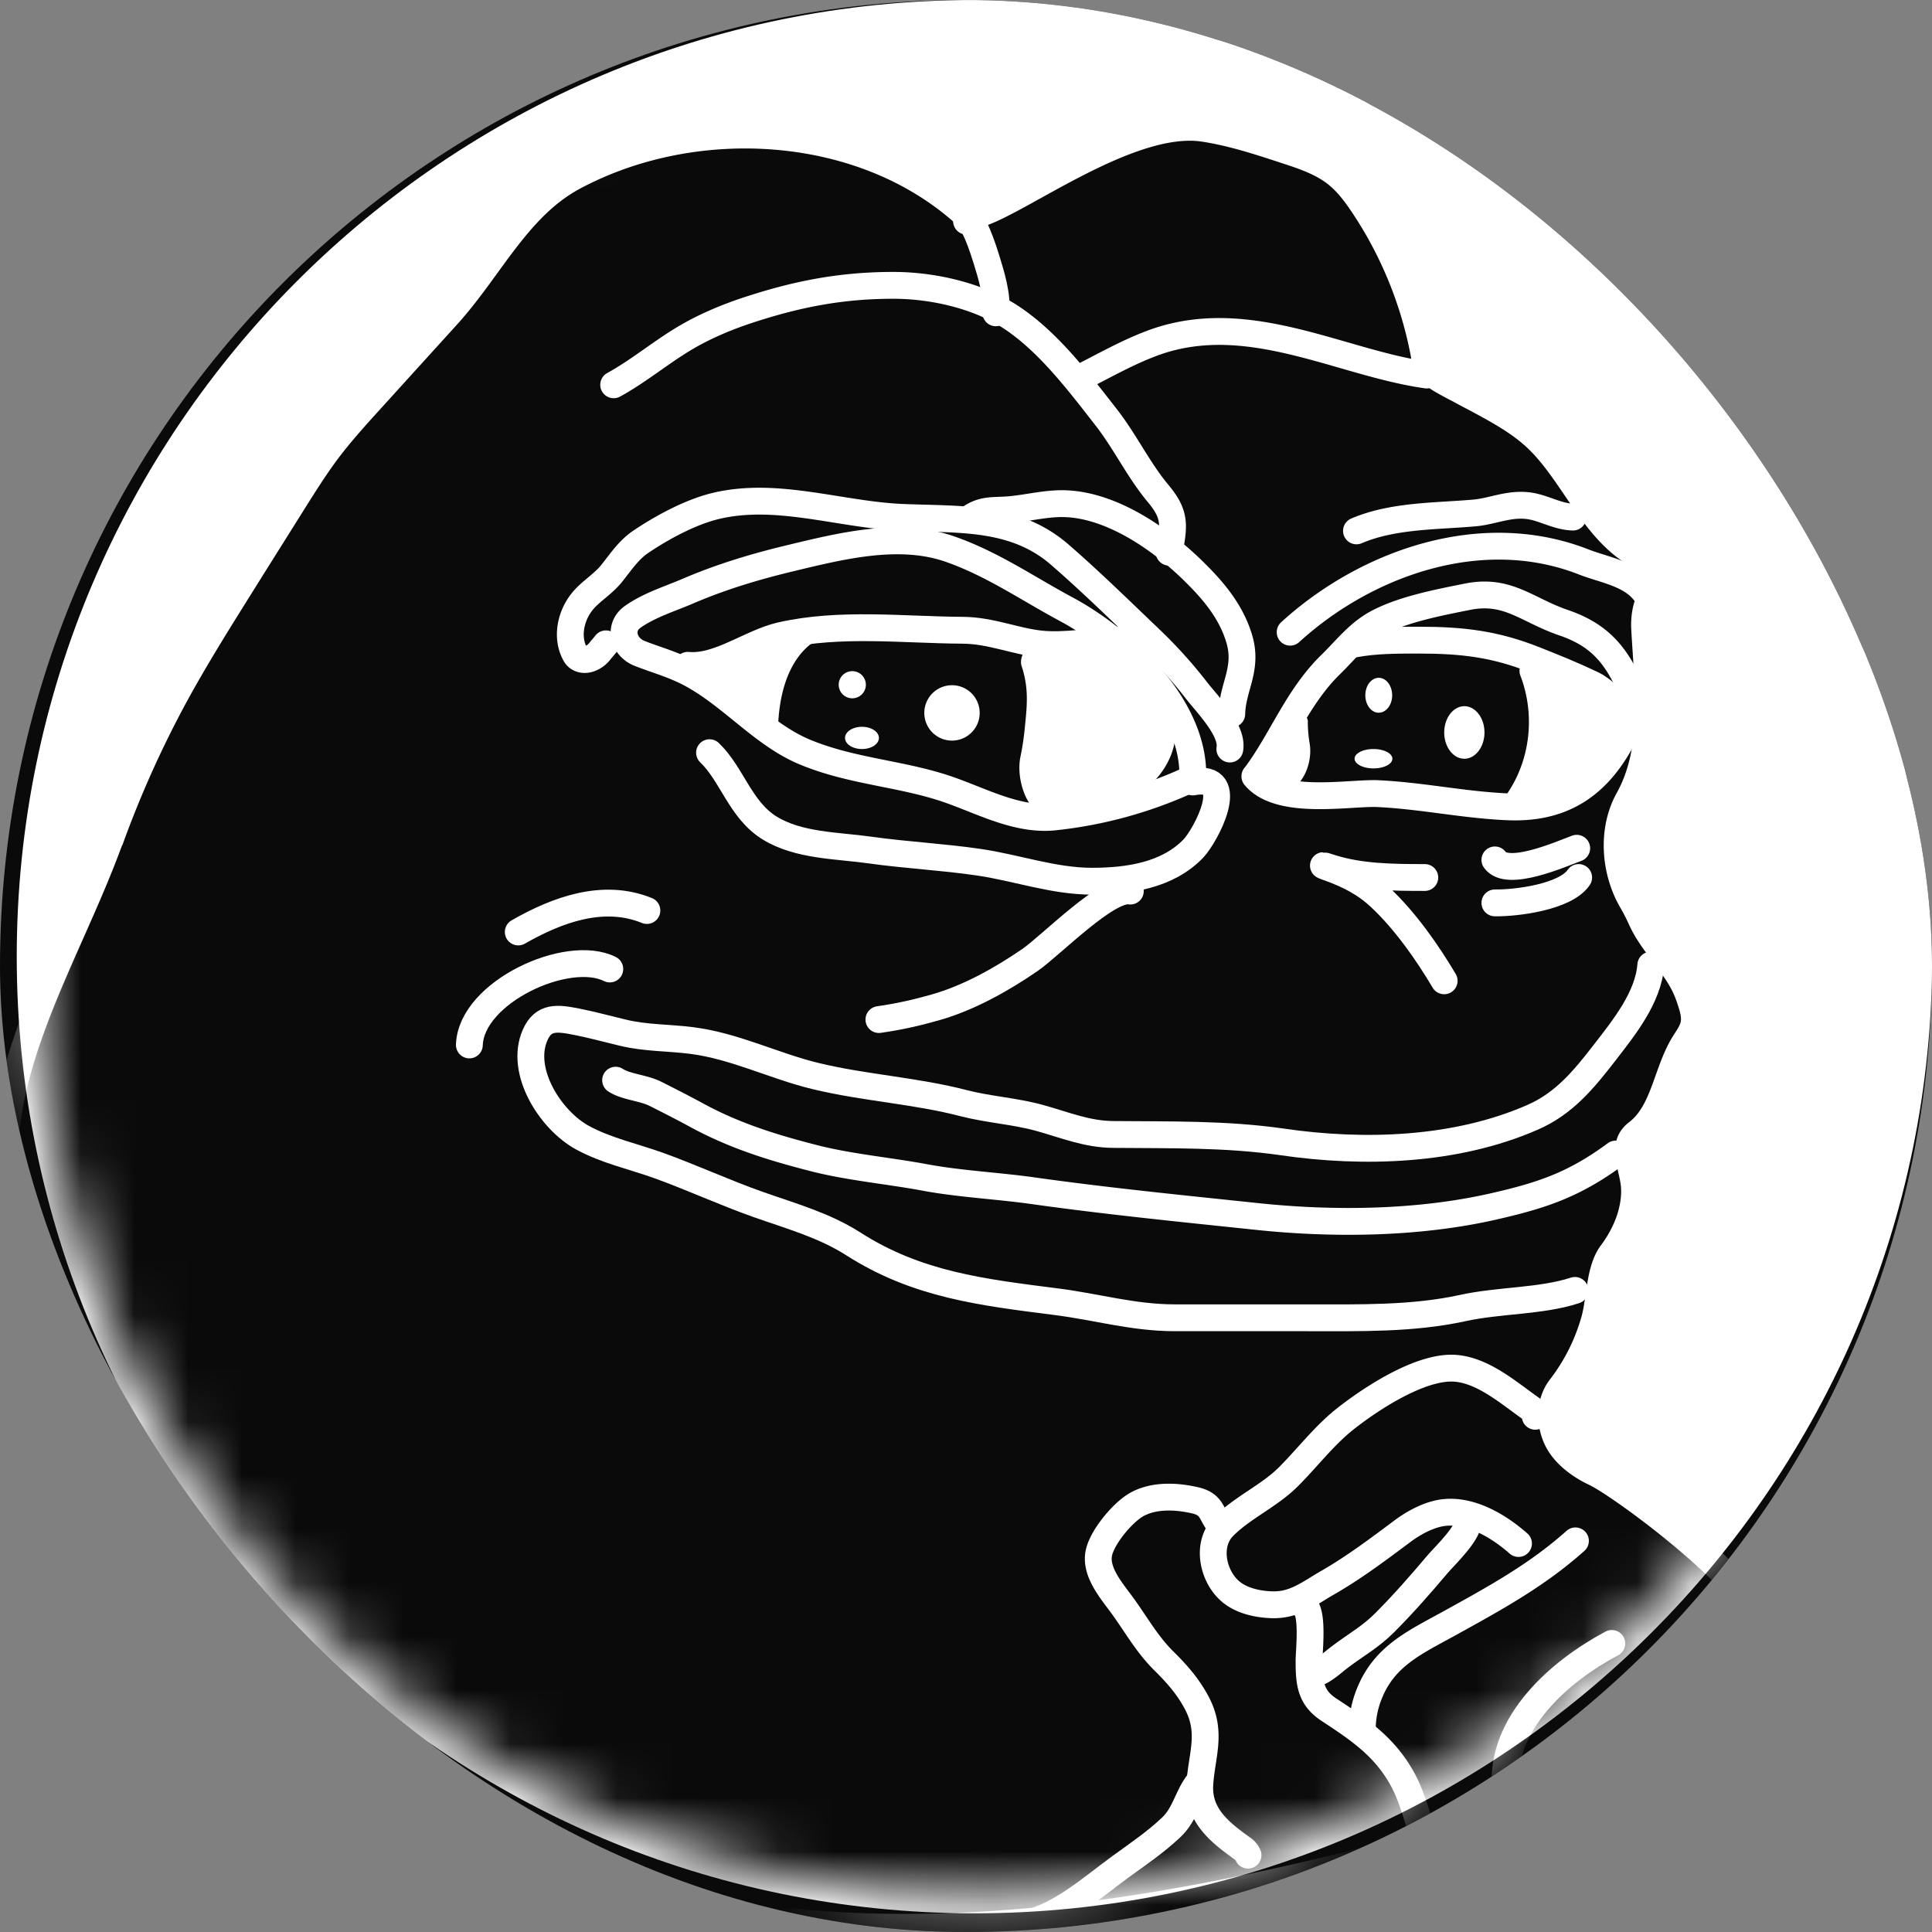 <svg width="36" height="36" fill="none" xmlns="http://www.w3.org/2000/svg">
    <rect width="100%" height="100%" fill="#808080" stroke="none"/>
    <g clip-path="url(#clip0_524_804)">
        <path d="M246.631-221.701H-238.84V55.816h485.471V-221.7z" fill="#090A09" stroke="#fff" stroke-width=".5" stroke-miterlimit="10"/>
        <path d="M18.158 35.487c9.765 0 17.68-7.907 17.68-17.661 0-9.755-7.915-17.662-17.68-17.662S.477 8.071.477 17.826c0 9.754 7.916 17.661 17.68 17.661z" fill="#fff"/>
        <path d="M18.158.328c9.672 0 17.517 7.833 17.517 17.498 0 9.665-7.841 17.498-17.517 17.498-9.676 0-17.517-7.836-17.517-17.498S8.482.328 18.158.328zm0-.328C8.318 0 .312 7.997.312 17.826c0 9.83 8.006 17.826 17.846 17.826s17.846-7.997 17.846-17.826C36.004 7.996 27.998 0 18.158 0z" fill="#fff"/>
        <mask id="a" style="mask-type:luminance" maskUnits="userSpaceOnUse" x="0" y="0" width="36" height="36">
            <path d="M18.158 35.324c9.674 0 17.517-7.834 17.517-17.498C35.675 8.163 27.833.33 18.158.33 8.484.329.642 8.163.642 17.826c0 9.664 7.842 17.498 17.516 17.498z" fill="#fff"/>
        </mask>
        <g mask="url(#a)">
            <path d="M2.05 15.639h.004c.335-.925.739-1.824 1.208-2.687.382-.7.806-1.376 1.227-2.049.322-.516.647-1.031.97-1.547.2-.318.4-.637.624-.939.26-.348.556-.673.848-.995l1.401-1.544c.802-.883 1.315-2.032 2.37-2.59 2.262-1.203 5.366-1.019 7.27.692.361.325 2.856-1.822 4.45-1.59.53.08 1.04.247 1.55.415.322.105.65.216.917.423.207.161.365.371.51.588.568.847.96 1.813 1.143 2.818.027.141.165.358.29.43.111.066.226.128.342.187.111.06.226.122.338.18.408.22.825.444 1.154.766.617.603.977 1.54 1.682 2.037.129.09.256.18.383.265.3.2.004.545-.065.9-.02.106-.026.218-.02.319.058 1.077.223 2.233-.3 3.175-.319.571-.265 1.336.066 1.9.062.107.118.217.169.33.204.458.635.845.837 1.303.031.071.059.147.085.228.046.14.09.292.06.436-.03.138-.119.253-.191.371-.325.539-.365 1.268-.865 1.649-.287.217-.119.55-.063.905.04.259-.011.544-.108.796a2.335 2.335 0 01-.31.55c-.224.305-.211.854-.311 1.22a3.686 3.686 0 01-.637 1.277c-.199.257-.21.627-.08.926.124.29.417.512.701.649.093.044.183.098.27.153.729.466 2.116 1.547 2.61 2.26.38.551.065 1.267-.323 1.812-.388.546-.966.93-1.561 1.245-1.28.677-2.68 1.087-4.077 1.462-3.482.932-7.059 1.674-10.662 1.53-3.6-.145-7.26-1.251-9.955-3.642-1.128-.998-2.061-2.197-2.92-3.432C1.725 26.871.515 24.739.14 22.394c-.371-2.347 1.1-4.523 1.909-6.755 0-.001.002-.002.003 0z" fill="#090A09" stroke="#fff" stroke-width=".5" stroke-linecap="round" stroke-linejoin="round"/>
            <path d="M18.01 4.121c.11-.108.313.526.369.706.089.29.214.687.177 1.002" stroke="#fff" stroke-width=".5" stroke-linecap="round" stroke-linejoin="round"/>
            <path d="M11.435 7.17c.428-.234.826-.56 1.243-.819.418-.26.875-.45 1.335-.597.888-.286 1.693-.437 2.633-.437.727 0 1.565.187 2.177.584.703.457 1.272 1.212 1.782 1.866.358.456.605.985.97 1.422.332.397.306.59.21 1.1M26.585 6.988c-1.595-.223-3.308-1.228-5.05-.617-.49.174-.94.433-1.378.654M22.223 14.501a.008.008 0 00.002-.005c.047-1.32-1.29-2.569-2.344-3.137-.723-.387-1.387-.85-2.176-1.126-.954-.335-2.045-.056-3.002.174-.641.154-1.282.348-1.89.61-.31.134-.726.262-1.03.482-.265.193-.167.559.139.678v0c.286.112.585.194.887.345.793.4 1.381 1.153 2.18 1.488.868.364 1.795.4 2.657.693.634.216 1.288.584 1.979.522a8.034 8.034 0 002.598-.724v0zM23.385 14.463l.002-.001c.496-.66.782-1.467 1.407-2.078.273-.266.493-.555.815-.745.477-.276 1.193-.411 1.736-.52.753-.15 1.105.25 1.788.483.49.168.822.417 1.088.89.303.53.264.831-.052 1.38-.467.814-1.115 1.202-2.071 1.162-.832-.036-1.601-.207-2.427-.246-.518-.023-1.828.232-2.288-.321-.001-.002 0-.004.002-.004v0z" stroke="#fff" stroke-width=".5" stroke-linecap="round" stroke-linejoin="round"/>
            <path d="M20.809 11.924c-.444.027-.983.122-1.417.076-.48-.05-.93-.253-1.453-.256-1.118-.007-2.285-.151-3.387.098-.572.132-1.16.608-1.736.555M30.507 13.34c-.27-.056-.552-.453-.835-.588-.355-.17-.73-.322-1.088-.463-.724-.286-1.325-.361-2.144-.361-.417 0-.812 0-1.2.072M22.226 14.571c.868-.168.236 1.005.01 1.241-.484.503-1.22.608-1.89.608-.718 0-1.408-.253-2.115-.355-.67-.098-1.348-.131-2.022-.226-.605-.086-1.331-.076-1.874-.414-.542-.338-.694-.998-1.114-1.4M26.549 16.351c-.586 0-1.21-.004-1.766-.185-.154-.05-.169-.05-.016.005v0c.365.131.677.289.963.561.454.427.865 1.012 1.18 1.544M27.855 16.023c.236.332 1.223-.105 1.525-.217M27.855 16.824c.407.006 1.318-.112 1.561-.473M21.062 16.604c-.42-.076-1.476 1.011-1.87 1.284-.53.364-1.148.71-1.763.883-.345.099-.7.178-1.052.227M8.746 19.471c.033-.985 1.831-1.81 2.617-1.415M9.657 17.366c.73-.417 1.585-.73 2.397-.4" stroke="#fff" stroke-width=".5" stroke-linecap="round" stroke-linejoin="round"/>
            <path d="M30.76 17.983c-.046.608-.506 1.173-.861 1.633-.391.505-.756.949-1.345 1.205-1.427.624-3.136.68-4.668.456-1.04-.15-2.085-.128-3.143-.138-.49-.003-.908-.18-1.371-.308-.464-.128-.947-.155-1.407-.273-.904-.236-1.851-.286-2.762-.506-.766-.183-1.509-.561-2.311-.663-.434-.056-.855-.043-1.28-.145-.302-.072-.6-.154-.87-.206-.355-.07-.615-.105-.77.246-.299.676.286 1.59.882 1.915.447.242.93.344 1.41.515.631.227 1.23.506 1.864.73.634.223 1.233.39 1.769.732 1.193.765 2.403.903 3.787 1.08.753.095 1.43.299 2.21.299h2.478c.964 0 1.947.023 2.877-.18.69-.152 1.457-.122 2.098-.33" stroke="#fff" stroke-width=".5" stroke-linecap="round" stroke-linejoin="round"/>
            <path d="M30.106 21.504c-.772.571-1.374.772-2.288.979-1.4.318-2.982.335-4.409.183-1.427-.15-2.784-.285-4.165-.479-.651-.092-1.355-.125-2.006-.246-.65-.122-1.4-.19-2.051-.355-.76-.194-1.457-.407-2.154-.778-.266-.145-.529-.28-.802-.417-.237-.125-.559-.132-.76-.263M22.916 13.957c.063-.351-.427-.84-.625-1.097a8.573 8.573 0 00-.87-.962c-.55-.525-1.102-1.067-1.674-1.563-.852-.739-1.894-.647-2.969-.696-1.15-.056-2.324-.486-3.458-.207-.464.115-.984.397-1.375.66-.23.154-.375.377-.546.591-.17.213-.414.345-.565.545-.213.278-.281.672-.111.969.05.087.156.11.252.08v0a.412.412 0 00.2-.14c.036-.046.076-.089.116-.14M24.04 11.78c1.41-1.287 3.56-2.056 5.467-1.31.401.157.921.223 1.18.62" stroke="#fff" stroke-width=".5" stroke-linecap="round" stroke-linejoin="round"/>
            <path d="M22.952 13.303c.013-.512.312-.844.135-1.415-.145-.473-.447-.847-.79-1.189-.604-.61-1.538-1.277-2.435-1.313-.342-.014-.684.075-1.016.108-.332.033-.523-.023-.8.18M25.276 9.892c.688-.293 1.496-.27 2.21-.335.319-.03.605-.168.953-.138.306.026.559.207.871.216M28.607 26.39v0a.177.177 0 00-.079-.143c-.407-.285-.877-.703-1.397-.75-.65-.059-1.61.579-2.09.963-.386.312-.695.722-1.046 1.07-.352.348-.858.569-1.2.92-.31.318-.207.877.098 1.172.207.2.523.27.8.28.436.016.703-.217 1.068-.424.473-.273.927-.614 1.367-.943.224-.167.523-.331.812-.354.497-.04 1.003.269 1.355.58M29.356 28.712c-.723.647-1.519 1.078-2.367 1.547-.615.338-1.18.595-1.46 1.268a1.779 1.779 0 00-.144.755v-.065" stroke="#fff" stroke-width=".5" stroke-linecap="round" stroke-linejoin="round"/>
            <path d="M23.255 34.568v0a.278.278 0 00-.093-.115c-.405-.292-.842-.613-.805-1.205.033-.539.234-.96-.052-1.508-.165-.315-.381-.558-.631-.804-.332-.332-.543-.736-.826-1.107-.184-.246-.45-.581-.368-.91.072-.295.45-.752.717-.893.319-.17.727-.148 1.062-.072.335.075.296.246.46.446M24.27 29.898c.214.076.122.84.122 1.054 0 .407.027.677.362.9.559.368 1.052.693 1.387 1.314.168.312.257.67.359.968" stroke="#fff" stroke-width=".5" stroke-linecap="round" stroke-linejoin="round"/>
            <path d="M22.334 33.211c-.21.263-.246.592-.512.841-.3.283-.605.486-.934.726-.579.42-1.194.992-1.92 1.093M30.034 30.623c-.983.523-2.058 1.478-1.986 2.66M27.347 28.302c.08.213-.424.683-.562.847-.316.374-.641.745-.983 1.087-.256.26-.546.42-.828.634-.165.121-.342.312-.556.332" stroke="#fff" stroke-width=".5" stroke-linecap="round" stroke-linejoin="round"/>
            <path d="M14.553 11.844s-.001-.002-.002-.001c-.565.13-1.145.595-1.713.556-.014 0-.012-.007-.024 0-.046.027-.059.1-.011.123l.007.003c.56.285 1.02.744 1.525 1.107.06.043.162.008.162-.066.036-1.162.545-1.704 1.127-1.783-.394.013-.686-.023-1.07.062l-.001-.001zM20.73 11.933a.002.002 0 00-.002-.002c-.427.033-.926.112-1.336.069a2.1 2.1 0 01-.056-.006c-.186-.023-.36.242-.299.42.145.437.095.778.053 1.205a5.05 5.05 0 01-.076.485c-.093.45.157 1.163.615 1.12.314-.027.642-.082.972-.159 1.03-.24 1.683-1.3 1.066-2.159a5.081 5.081 0 00-.937-.973zM24.37 13.448c0-.142-.212-.227-.285-.105-.183.307-.352.62-.548.912-.084.125-.083.296.045.373.053.032.11.06.171.082.426.16.725-.412.65-.86a2.43 2.43 0 01-.034-.402zM29.674 12.754a16.412 16.412 0 00-1.09-.465c-.166-.067-.32.13-.255.297.102.266.16.558.16.866 0 .535-.172 1.027-.46 1.414-.048.066-.007.171.075.175.957.043 1.601-.345 2.072-1.162.178-.316.03-.715-.247-.949a1.233 1.233 0 00-.255-.176zM17.739 13.8a.516.516 0 100-1.032.516.516 0 000 1.032zM15.881 13.012a.253.253 0 100-.506.253.253 0 000 .506zM16.062 13.957c.174 0 .315-.092.315-.207 0-.114-.141-.207-.315-.207-.175 0-.316.093-.316.207 0 .115.141.207.316.207zM25.691 13.28c.138 0 .25-.145.25-.324 0-.18-.112-.326-.25-.326s-.25.146-.25.325c0 .18.112.326.25.326zM25.593 14.318c.194 0 .352-.08.352-.18 0-.1-.158-.181-.352-.181-.194 0-.352.08-.352.18 0 .1.158.181.352.181zM27.286 14.138c.207 0 .375-.22.375-.49s-.168-.489-.375-.489-.375.22-.375.49.168.489.375.489z" fill="#fff"/>
        </g>
    </g>
    <defs>
        <clipPath id="clip0_524_804">
            <rect width="36" height="36" rx="18" fill="#fff"/>
        </clipPath>
    </defs>
</svg>
